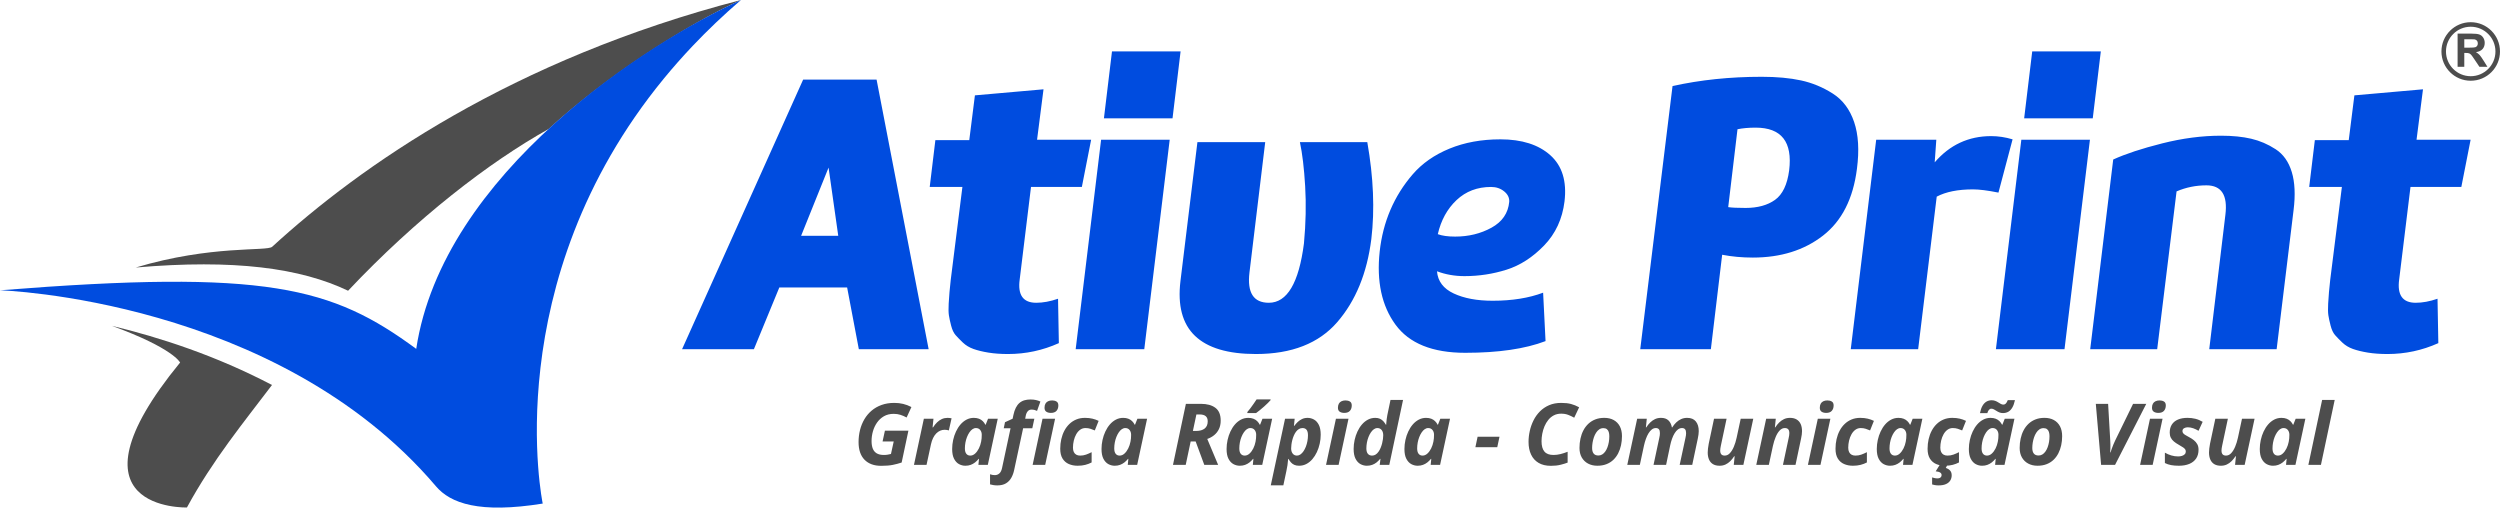 <?xml version="1.0" encoding="UTF-8"?>
<!DOCTYPE svg PUBLIC "-//W3C//DTD SVG 1.1//EN" "http://www.w3.org/Graphics/SVG/1.1/DTD/svg11.dtd">
<!-- Creator: CorelDRAW 2020 (64-Bit) -->
<svg xmlns="http://www.w3.org/2000/svg" xml:space="preserve" width="251.409mm" height="51.046mm" version="1.1" style="shape-rendering:geometricPrecision; text-rendering:geometricPrecision; image-rendering:optimizeQuality; fill-rule:evenodd; clip-rule:evenodd"
viewBox="0 0 25126.61 5101.75"
 xmlns:xlink="http://www.w3.org/1999/xlink"
 xmlns:xodm="http://www.corel.com/coreldraw/odm/2003">
 <defs>
  <style type="text/css">
   <![CDATA[
    .fil4 {fill:#004CDF}
    .fil3 {fill:#4D4D4D}
    .fil1 {fill:#004CDF;fill-rule:nonzero}
    .fil0 {fill:#4D4D4D;fill-rule:nonzero}
    .fil2 {fill:#4D4D4D;fill-rule:nonzero}
   ]]>
  </style>
 </defs>
 <g id="Layer_x0020_1">
  <g id="_2355603716560">
   <g>
    <g>
     <path class="fil0" d="M8856.02 4681.89c-71.32,0 -126.89,-20.34 -166.99,-61.16 -39.96,-40.82 -60.01,-100.1 -60.01,-178.01 0,-41.68 5.01,-82.06 14.74,-121.02 9.74,-38.95 24.35,-74.75 43.69,-107.69 19.19,-32.94 43.4,-61.72 72.32,-86.36 28.93,-24.63 62.44,-43.83 100.53,-57.57 37.96,-13.75 80.63,-20.63 127.9,-20.63 31.64,0 61.29,3.3 88.93,10.02 27.78,6.74 55.42,17.19 83.06,31.51l-48.26 105.26c-20.34,-11.17 -40.96,-20.05 -61.86,-26.78 -20.77,-6.73 -43.4,-10.02 -67.74,-10.02 -37.67,0 -70.46,8.03 -98.38,24.07 -27.78,16.18 -50.98,37.52 -69.46,64.01 -18.47,26.49 -32.22,55.85 -41.25,88.07 -9.16,32.23 -13.6,64.59 -13.6,97.1 0,30.36 4.15,55.85 12.46,76.76 8.45,20.91 21.77,36.67 40.1,47.4 18.33,10.6 42.11,15.9 71.17,15.9 14.18,0 26.64,-1.01 37.24,-2.87 10.74,-2 22.06,-4.44 34.08,-7.16l27.64 -125.74 -112 0 23.49 -108.27 236.17 0 -67.89 320.08c-27.92,9.44 -57.71,17.33 -88.93,23.63 -31.36,6.3 -70.32,9.45 -117.14,9.45zm329.81 -9.45l99.52 -464.01 96.53 0 -8.87 87.07 4.59 0c12.6,-19.91 26.35,-36.95 41.1,-51.12 14.89,-14.32 30.93,-25.36 48.26,-32.94 17.33,-7.74 36.23,-11.6 56.71,-11.6 6.74,0 13.89,0.43 21.63,1.29 7.6,0.86 13.89,1.86 18.62,3.3l-27.64 121.73c-4.58,-1.72 -10.45,-3.3 -17.9,-4.59 -7.45,-1.43 -15.46,-2.15 -24.06,-2.15 -15.75,0 -30.65,3.15 -44.96,9.31 -14.18,6.16 -27.35,15.32 -39.39,27.49 -12.03,12.17 -22.63,27.35 -31.65,45.68 -9.16,18.33 -16.32,39.53 -21.63,63.87l-44.53 206.65 -126.31 0zm516.57 8.6c-22.77,0 -44.11,-5.59 -64.3,-16.61 -20.05,-11.03 -36.52,-28.93 -49.26,-53.57 -12.75,-24.63 -19.05,-57.28 -19.05,-97.95 0,-30.5 3.3,-60.58 9.88,-90.51 6.44,-29.93 16.04,-58.15 28.49,-84.92 12.46,-26.64 27.49,-50.41 45.25,-71.04 17.76,-20.62 37.96,-36.8 60.44,-48.69 22.49,-11.88 46.97,-17.9 73.19,-17.9 19.9,0 37.23,2.87 52.12,8.6 14.75,5.73 27.5,13.75 38.1,24.21 10.59,10.3 19.33,22.34 26.07,35.94l3.3 0 23.92 -60.15 97.37 0 -99.81 464.01 -94.52 0 5.87 -60.58 -3.29 0c-11.17,13.6 -23.35,25.64 -36.52,36.09 -13.18,10.3 -27.64,18.33 -43.69,24.2 -15.89,5.88 -33.8,8.88 -53.56,8.88zm49.41 -101.97c17.32,0 33.51,-6.59 48.26,-19.91 14.89,-13.45 27.49,-30.78 38.23,-52.12 10.6,-21.49 18.19,-44.11 22.63,-68.03 2.3,-11.02 3.87,-22.06 4.88,-33.22 0.86,-11.03 1.43,-23.06 1.43,-35.95 0,-19.62 -5.3,-35.66 -15.75,-48.4 -10.45,-12.89 -24.78,-19.19 -42.97,-19.19 -12.31,0 -24.06,3.87 -35.09,11.74 -11.02,7.73 -21.19,18.47 -30.36,32.07 -9.3,13.61 -17.32,29.22 -24.2,46.54 -6.88,17.48 -12.03,35.95 -15.75,55.43 -3.59,19.48 -5.45,39.1 -5.45,58.58 0,23.92 4.73,41.96 14.32,54.13 9.45,12.17 22.77,18.33 39.82,18.33zm271.82 299.6c-13.46,0 -26.78,-1 -40.11,-3.15 -13.17,-2.15 -24.2,-4.59 -32.93,-7.31l0 -101.53c9.01,3.01 17.32,5.3 24.78,6.73 7.59,1.29 15.46,2.01 23.49,2.01 17.04,0 32.07,-5.59 44.96,-16.76 12.89,-11.16 21.91,-29.07 27.21,-53.7l85.63 -400.42 -68.45 0 12.6 -60.87 76.77 -35.23 7.59 -36.23c6.16,-29.22 14.32,-53.85 24.64,-74.05 10.16,-20.05 22.34,-36.23 36.66,-48.4 14.18,-12.17 30.64,-21.05 49.26,-26.49 18.62,-5.44 39.39,-8.17 62.3,-8.17 19.33,0 37.09,1.87 53.56,5.45 16.32,3.72 31.36,8.74 45.1,15.18l-33.65 93.95c-8.02,-3.73 -16.61,-6.74 -25.5,-9.31 -9.01,-2.43 -19.04,-3.72 -30.21,-3.72 -16.04,0 -28.93,5.87 -38.67,17.76 -9.73,11.74 -16.33,27.35 -19.76,46.54l-5.02 27.49 91.94 0 -20.62 96.1 -92.23 0 -90.23 419.9c-5.87,28.2 -15.32,54.13 -28.35,77.48 -13.03,23.49 -30.93,42.11 -53.7,55.99 -22.78,13.89 -51.84,20.77 -87.07,20.77zm354.88 -206.22l99.53 -464.01 126.31 0 -99.53 464.01 -126.31 0zm183.03 -522.43c-17.91,0 -32.94,-3.87 -45.11,-11.74 -12.17,-7.89 -18.33,-21.2 -18.33,-39.82 0,-16.33 3.01,-29.78 9.01,-40.82 6.02,-10.88 14.75,-19.05 26.22,-24.63 11.59,-5.59 25.21,-8.46 41.24,-8.46 16.76,0 31.37,3.58 43.83,10.88 12.46,7.31 18.62,20.48 18.62,39.53 0,22.34 -6.16,40.39 -18.47,54.28 -12.32,13.89 -31.37,20.77 -57,20.77zm268.95 531.03c-32.36,0 -61.86,-5.73 -88.22,-17.19 -26.49,-11.59 -47.4,-29.78 -63.01,-54.85 -15.46,-25.07 -23.2,-57.86 -23.2,-98.52 0,-33.52 3.44,-65.74 10.45,-96.39 7.02,-30.79 17.33,-59.15 31.07,-85.07 13.61,-26.07 30.65,-48.69 50.7,-67.88 20.19,-19.33 43.25,-34.37 69.31,-45.11 25.93,-10.73 54.86,-16.18 86.79,-16.18 27.92,0 53.13,2.72 75.33,8.03 22.2,5.3 42.97,12.6 62.29,22.2l-38.52 96.1c-15.18,-6.45 -30.07,-12.03 -44.54,-16.76 -14.6,-4.87 -31.07,-7.16 -49.54,-7.16 -19.77,0 -37.53,5.59 -52.99,16.9 -15.61,11.16 -28.79,26.35 -39.53,45.25 -10.74,19.04 -18.91,40.24 -24.5,63.72 -5.58,23.49 -8.45,47.26 -8.45,71.46 0,17.33 2.87,31.8 8.6,43.69 5.73,11.74 14.03,20.77 24.78,26.78 10.73,6.01 23.77,9.01 38.81,9.01 21.34,0 40.96,-3.29 59.15,-9.87 18.19,-6.6 36.95,-14.75 56.28,-24.5l0 103.26c-19.62,10.3 -40.67,18.33 -63.43,24.2 -22.63,5.88 -48.41,8.88 -77.63,8.88zm373.07 0c-22.77,0 -44.11,-5.59 -64.3,-16.61 -20.05,-11.03 -36.52,-28.93 -49.26,-53.57 -12.75,-24.63 -19.05,-57.28 -19.05,-97.95 0,-30.5 3.3,-60.58 9.88,-90.51 6.44,-29.93 16.04,-58.15 28.49,-84.92 12.46,-26.64 27.49,-50.41 45.25,-71.04 17.76,-20.62 37.96,-36.8 60.44,-48.69 22.49,-11.88 46.97,-17.9 73.19,-17.9 19.9,0 37.23,2.87 52.12,8.6 14.75,5.73 27.5,13.75 38.1,24.21 10.59,10.3 19.33,22.34 26.07,35.94l3.3 0 23.92 -60.15 97.37 0 -99.81 464.01 -94.52 0 5.87 -60.58 -3.29 0c-11.17,13.6 -23.35,25.64 -36.52,36.09 -13.18,10.3 -27.64,18.33 -43.69,24.2 -15.89,5.88 -33.8,8.88 -53.56,8.88zm49.41 -101.97c17.32,0 33.51,-6.59 48.26,-19.91 14.89,-13.45 27.49,-30.78 38.23,-52.12 10.6,-21.49 18.19,-44.11 22.63,-68.03 2.3,-11.02 3.87,-22.06 4.88,-33.22 0.86,-11.03 1.43,-23.06 1.43,-35.95 0,-19.62 -5.3,-35.66 -15.75,-48.4 -10.45,-12.89 -24.78,-19.19 -42.97,-19.19 -12.31,0 -24.06,3.87 -35.09,11.74 -11.02,7.73 -21.19,18.47 -30.36,32.07 -9.3,13.61 -17.32,29.22 -24.2,46.54 -6.88,17.48 -12.03,35.95 -15.75,55.43 -3.59,19.48 -5.45,39.1 -5.45,58.58 0,23.92 4.73,41.96 14.32,54.13 9.45,12.17 22.77,18.33 39.82,18.33zm536.18 93.38l129.75 -613.52 150.52 0c61.58,0 110.13,13.17 145.79,39.67 35.66,26.36 53.56,69.32 53.56,128.61 0,32.51 -5.88,60.87 -17.62,85.21 -11.74,24.35 -27.77,44.68 -48.11,61.3 -20.2,16.47 -43.4,29.21 -69.32,38.1l109.42 260.64 -139.2 0 -86.93 -235.44 -49.98 0 -49.84 235.44 -128.03 0zm200.21 -341.13l32.66 0c18.18,0 34.51,-2.01 48.97,-6.17 14.32,-4.01 26.63,-10.02 36.66,-18.04 10.03,-7.88 17.62,-18.05 22.92,-30.22 5.16,-12.17 7.74,-26.35 7.74,-42.53 0,-22.92 -6.74,-40.25 -20.19,-51.7 -13.46,-11.46 -34.23,-17.19 -62.44,-17.19l-31.08 0 -35.23 165.85zm471.17 349.72c-22.77,0 -44.11,-5.59 -64.3,-16.61 -20.05,-11.03 -36.52,-28.93 -49.26,-53.57 -12.75,-24.63 -19.05,-57.28 -19.05,-97.95 0,-30.5 3.3,-60.58 9.88,-90.51 6.44,-29.93 16.04,-58.15 28.49,-84.92 12.46,-26.64 27.49,-50.41 45.25,-71.04 17.76,-20.62 37.96,-36.8 60.44,-48.69 22.49,-11.88 46.97,-17.9 73.19,-17.9 19.9,0 37.23,2.87 52.12,8.6 14.75,5.73 27.5,13.75 38.1,24.21 10.59,10.3 19.33,22.34 26.07,35.94l3.3 0 23.92 -60.15 97.37 0 -99.81 464.01 -94.52 0 5.87 -60.58 -3.29 0c-11.17,13.6 -23.35,25.64 -36.52,36.09 -13.18,10.3 -27.64,18.33 -43.69,24.2 -15.89,5.88 -33.8,8.88 -53.56,8.88zm49.41 -101.97c17.32,0 33.51,-6.59 48.26,-19.91 14.89,-13.45 27.49,-30.78 38.23,-52.12 10.6,-21.49 18.19,-44.11 22.63,-68.03 2.3,-11.02 3.87,-22.06 4.88,-33.22 0.86,-11.03 1.43,-23.06 1.43,-35.95 0,-19.62 -5.3,-35.66 -15.75,-48.4 -10.45,-12.89 -24.78,-19.19 -42.97,-19.19 -12.31,0 -24.06,3.87 -35.09,11.74 -11.02,7.73 -21.19,18.47 -30.36,32.07 -9.3,13.61 -17.32,29.22 -24.2,46.54 -6.88,17.48 -12.03,35.95 -15.75,55.43 -3.59,19.48 -5.45,39.1 -5.45,58.58 0,23.92 4.73,41.96 14.32,54.13 9.45,12.17 22.77,18.33 39.82,18.33zm26.63 -427.34l0 -10.46c9.45,-10.59 19.76,-23.34 30.79,-37.95 11.02,-14.75 21.91,-29.78 32.79,-45.54 10.74,-15.6 20.62,-30.07 29.5,-43.54l140.63 0 0 7.17c-6.16,7.45 -15.18,17.04 -26.92,28.64 -11.74,11.59 -24.78,23.77 -38.95,36.52 -14.32,12.74 -28.5,24.78 -42.68,36.23 -14.04,11.45 -26.64,21.05 -37.53,28.93l-87.64 0zm235.58 726.08l143.5 -669.37 96.53 0 -7.16 71.61 3.73 0c9.87,-13.46 21.19,-26.36 33.94,-38.67 12.88,-12.32 27.63,-22.35 44.1,-29.93 16.47,-7.74 34.8,-11.6 54.99,-11.6 22.64,0 44.11,5.59 64.16,16.61 20.19,11.03 36.52,28.93 49.12,53.71 12.6,24.78 18.9,57.86 18.9,99.1 0,30.07 -3.29,60.15 -9.87,89.79 -6.59,29.79 -16.04,58.01 -28.5,84.78 -12.45,26.64 -27.63,50.41 -45.39,71.04 -17.76,20.62 -37.81,36.8 -60.16,48.54 -22.34,11.74 -46.82,17.62 -73.46,17.62 -19.05,0 -35.09,-3.01 -48.26,-9.02 -13.18,-6.02 -24.21,-14.18 -33.37,-24.49 -9.02,-10.45 -17.33,-22.06 -24.93,-34.95l-3.29 0c-1.72,22.63 -4.01,43.4 -6.74,62.44 -2.86,19.05 -6.59,39.38 -11.31,60.87l-30.21 141.92 -126.32 0zm263.08 -298.74c12.32,0 24.07,-3.87 35.23,-11.74 11.17,-7.88 21.35,-18.47 30.65,-32.08 9.16,-13.6 17.18,-29.21 23.92,-46.54 6.73,-17.47 11.88,-35.94 15.47,-55.42 3.58,-19.62 5.44,-39.1 5.44,-58.58 0,-24.2 -4.59,-42.25 -13.6,-54.42 -9.16,-12.02 -22.92,-18.04 -41.39,-18.04 -13.32,0 -25.64,3.44 -36.67,10.3 -11.02,6.88 -20.77,16.04 -29.21,27.5 -8.31,11.59 -15.61,24.63 -21.77,38.95 -6.16,14.46 -11.17,29.36 -15.04,44.82 -4.01,15.33 -6.87,30.07 -8.59,44.39 -1.87,14.32 -2.87,27.07 -2.87,38.39 0,21.62 5.3,39.1 15.75,52.55 10.6,13.32 24.78,19.91 42.68,19.91zm292.3 93.38l99.52 -464.01 126.32 0 -99.53 464.01 -126.31 0zm183.02 -522.43c-17.9,0 -32.93,-3.87 -45.1,-11.74 -12.17,-7.89 -18.33,-21.2 -18.33,-39.82 0,-16.33 3,-29.78 9.01,-40.82 6.02,-10.88 14.75,-19.05 26.22,-24.63 11.59,-5.59 25.21,-8.46 41.24,-8.46 16.76,0 31.37,3.58 43.83,10.88 12.46,7.31 18.62,20.48 18.62,39.53 0,22.34 -6.16,40.39 -18.47,54.28 -12.32,13.89 -31.37,20.77 -57.01,20.77zm227 531.03c-22.77,0 -44.11,-5.59 -64.3,-16.61 -20.05,-11.03 -36.52,-28.93 -49.26,-53.71 -12.75,-24.78 -19.05,-57.72 -19.05,-98.67 0,-30.21 3.3,-60.15 9.88,-90.08 6.44,-29.93 16.04,-58.15 28.49,-84.92 12.46,-26.64 27.49,-50.41 45.25,-71.04 17.76,-20.62 37.96,-36.8 60.44,-48.54 22.49,-11.74 46.97,-17.62 73.19,-17.62 18.76,0 34.65,3.01 47.68,9.16 13.03,6.16 24.21,14.47 33.8,24.78 9.45,10.45 17.9,22.06 25.07,34.8l3.43 0c0,-1.72 0.43,-7.88 1.29,-18.76 0.72,-10.88 2.01,-23.49 3.73,-37.52 1.72,-14.18 3.73,-27.35 6.3,-39.39l31.94 -153.52 126.17 0 -138.34 653.05 -96.1 0 7.45 -60.58 -3.29 0c-11.17,13.6 -23.35,25.64 -36.24,36.09 -13.03,10.3 -27.49,18.33 -43.54,24.2 -15.89,5.88 -33.94,8.88 -53.99,8.88zm52.84 -101.97c13.03,0 25.07,-3.44 35.81,-10.45 10.73,-7.02 20.34,-16.32 28.49,-28.06 8.31,-11.6 15.47,-24.78 21.49,-39.39 6.02,-14.46 10.88,-29.35 14.89,-44.68 3.87,-15.18 6.73,-29.92 8.6,-44.24 1.86,-14.32 2.72,-26.78 2.72,-37.53 0,-21.91 -5.3,-39.53 -15.75,-52.7 -10.45,-13.17 -24.78,-19.76 -42.97,-19.76 -12.31,0 -24.06,3.87 -35.09,11.74 -11.02,7.73 -21.19,18.47 -30.36,32.07 -9.3,13.61 -17.32,29.22 -24.2,46.54 -6.88,17.48 -12.03,35.95 -15.75,55.43 -3.59,19.48 -5.45,39.1 -5.45,58.58 0,23.92 5.02,41.96 14.89,54.13 10.02,12.17 24.21,18.33 42.68,18.33zm457.71 101.97c-22.77,0 -44.11,-5.59 -64.3,-16.61 -20.05,-11.03 -36.52,-28.93 -49.26,-53.57 -12.75,-24.63 -19.05,-57.28 -19.05,-97.95 0,-30.5 3.3,-60.58 9.88,-90.51 6.44,-29.93 16.04,-58.15 28.49,-84.92 12.46,-26.64 27.49,-50.41 45.25,-71.04 17.76,-20.62 37.96,-36.8 60.44,-48.69 22.49,-11.88 46.97,-17.9 73.19,-17.9 19.9,0 37.23,2.87 52.12,8.6 14.75,5.73 27.5,13.75 38.1,24.21 10.59,10.3 19.33,22.34 26.07,35.94l3.3 0 23.92 -60.15 97.37 0 -99.81 464.01 -94.52 0 5.87 -60.58 -3.29 0c-11.17,13.6 -23.35,25.64 -36.52,36.09 -13.18,10.3 -27.64,18.33 -43.69,24.2 -15.89,5.88 -33.8,8.88 -53.56,8.88zm49.41 -101.97c17.32,0 33.51,-6.59 48.26,-19.91 14.89,-13.45 27.49,-30.78 38.23,-52.12 10.6,-21.49 18.19,-44.11 22.63,-68.03 2.3,-11.02 3.87,-22.06 4.88,-33.22 0.86,-11.03 1.43,-23.06 1.43,-35.95 0,-19.62 -5.3,-35.66 -15.75,-48.4 -10.45,-12.89 -24.78,-19.19 -42.97,-19.19 -12.31,0 -24.06,3.87 -35.09,11.74 -11.02,7.73 -21.19,18.47 -30.36,32.07 -9.3,13.61 -17.32,29.22 -24.2,46.54 -6.88,17.48 -12.03,35.95 -15.75,55.43 -3.59,19.48 -5.45,39.1 -5.45,58.58 0,23.92 4.73,41.96 14.32,54.13 9.45,12.17 22.77,18.33 39.82,18.33zm531.17 -84.49l22.2 -104.83 219.97 0 -22.34 104.83 -219.83 0zm759.16 187.32c-49.55,0 -90.94,-9.88 -124.17,-29.64 -33.36,-19.77 -58.43,-47.55 -75.33,-83.64 -17.04,-35.94 -25.49,-78.48 -25.49,-127.46 0,-36.23 4.15,-72.75 12.45,-109.7 8.17,-36.95 20.77,-72.32 37.52,-106.12 16.76,-33.8 38.24,-63.87 64.16,-90.08 26.07,-26.36 56.86,-47.26 92.37,-62.73 35.52,-15.32 76.05,-23.06 121.59,-23.06 38.96,0 71.89,3.59 99.1,10.88 27.06,7.31 54.28,18.34 81.34,33.23l-49.55 104.83c-19.76,-11.45 -40.1,-21.06 -61.01,-28.93 -20.77,-7.88 -44.11,-11.74 -69.89,-11.74 -27.63,0 -52.27,5.59 -73.76,16.76 -21.62,11.31 -40.1,26.49 -55.56,45.68 -15.61,19.19 -28.36,40.82 -38.53,64.73 -10.02,24.06 -17.47,48.83 -22.34,74.61 -4.87,25.79 -7.31,50.84 -7.31,74.91 0,46.54 9.59,81.19 28.92,104.11 19.2,22.77 49.7,34.23 91.38,34.23 23.2,0 46.68,-3.01 70.6,-9.02 23.78,-6.02 47.54,-13.75 71.32,-23.2l0 108.98c-17.19,6.74 -39.96,13.89 -68.6,21.2 -28.78,7.45 -61.86,11.17 -99.24,11.17zm466.59 -0.86c-35.23,0 -66.45,-7.17 -93.38,-21.63 -27.06,-14.32 -48.11,-34.94 -63.44,-61.59 -15.18,-26.77 -22.77,-58.57 -22.77,-95.38 0,-32.94 3.3,-64.3 9.88,-94.38 6.44,-30.07 16.47,-57.72 29.78,-83.06 13.17,-25.35 29.93,-47.26 49.84,-66.02 20.05,-18.62 43.25,-33.22 69.88,-43.54 26.49,-10.45 56.43,-15.61 89.8,-15.61 36.38,0 67.88,7.31 94.38,21.77 26.63,14.61 47.11,35.52 61.72,62.87 14.46,27.49 21.77,60.58 21.77,99.24 0,31.65 -3.15,62.01 -9.45,91.23 -6.3,29.21 -15.89,56.28 -28.64,81.34 -12.88,25.07 -29.21,46.83 -48.69,65.59 -19.62,18.62 -42.82,33.22 -69.45,43.54 -26.78,10.45 -57.15,15.61 -91.23,15.61zm10.45 -102.83c13.89,0 26.63,-3.44 38.1,-10.45 11.59,-7.02 21.77,-16.75 30.64,-29.21 9.02,-12.6 16.47,-26.92 22.49,-43.25 6.02,-16.33 10.59,-34.09 13.89,-52.99 3.15,-18.91 4.73,-38.39 4.73,-58.15 0,-15.61 -1.87,-29.5 -5.59,-41.82 -3.73,-12.17 -10.02,-21.77 -18.91,-28.78 -8.74,-7.02 -20.62,-10.45 -35.37,-10.45 -15.47,0 -29.21,4.15 -41.39,12.45 -12.17,8.46 -22.78,19.62 -31.65,33.66 -9.02,14.03 -16.47,29.64 -22.34,46.97 -5.88,17.33 -10.17,35.08 -13.18,53.27 -2.86,18.33 -4.44,35.81 -4.44,52.56 0,25.07 5.16,43.97 15.61,56.86 10.31,12.88 26.07,19.33 47.4,19.33zm290.3 94.24l99.52 -464.01 96.53 0 -8.87 87.07 3.73 0c12.02,-18.76 25.35,-35.23 39.95,-49.55 14.47,-14.17 30.65,-25.49 48.41,-33.79 17.76,-8.17 37.52,-12.32 59.43,-12.32 32.08,0 57.15,8.46 74.91,25.35 17.76,16.9 29.35,40.39 34.94,70.32l3.44 0c11.74,-18.76 24.92,-35.23 39.82,-49.55 14.89,-14.17 31.36,-25.49 49.69,-33.79 18.33,-8.17 38.24,-12.32 59.86,-12.32 39.1,0 68.46,12.03 87.79,36.09 19.48,24.07 29.22,56.57 29.22,97.52 0,10.17 -0.86,21.78 -2.58,34.38 -1.58,12.74 -4.02,26.21 -7.03,40.24l-55.85 264.37 -126.31 0 58 -270.1c2.15,-9.45 3.87,-18.19 5.01,-26.49 1.01,-8.31 1.58,-15.9 1.58,-22.77 0,-17.33 -3.44,-30.22 -10.16,-38.39 -6.88,-8.31 -17.19,-12.45 -30.93,-12.45 -14.47,0 -27.93,4.58 -40.25,13.6 -12.31,9.16 -23.49,21.77 -33.51,38.1 -10.16,16.18 -19.05,35.08 -26.63,56.71 -7.74,21.48 -14.18,44.68 -19.19,69.46l-40.25 192.33 -126.31 0 57.57 -270.1c2.15,-9.45 3.87,-18.19 5.01,-26.49 1.15,-8.31 1.58,-15.9 1.58,-22.77 0,-17.33 -3.3,-30.22 -10.16,-38.39 -6.88,-8.31 -17.19,-12.45 -30.93,-12.45 -14.18,0 -27.5,4.73 -39.82,14.03 -12.31,9.45 -23.49,22.34 -33.51,38.67 -10.16,16.47 -19.05,35.37 -26.63,56.86 -7.74,21.48 -14.32,44.53 -19.62,69.17l-41.11 191.47 -126.31 0zm927.72 8.6c-26.78,0 -49.12,-5.45 -66.73,-16.18 -17.62,-10.88 -30.65,-26.22 -39.39,-46.26 -8.74,-20.19 -13.03,-43.68 -13.03,-70.89 0,-10.16 0.86,-23.35 2.58,-39.38 1.72,-16.04 4.16,-32.51 7.59,-48.98l53.28 -250.91 126.17 0 -57.43 270.39c-2.01,9.44 -3.58,18.19 -4.87,26.49 -1.15,8.31 -1.86,15.89 -1.86,22.77 0,17.47 3.86,30.22 11.31,38.53 7.59,8.31 18.9,12.45 34.08,12.45 19.19,0 36.52,-8.02 51.7,-24.2 15.32,-16.19 28.64,-37.81 40.1,-65.02 11.45,-27.2 20.77,-57.14 27.78,-89.65l41.1 -191.76 126.32 0 -99.53 464.01 -96.53 0 8.87 -86.64 -4.58 0c-12.03,18.47 -25.35,34.94 -39.67,49.26 -14.47,14.46 -30.5,25.64 -48.12,33.8 -17.61,8.17 -37.24,12.17 -59.15,12.17zm368.78 -8.6l99.52 -464.01 96.53 0 -8.87 87.07 3.73 0c12.02,-18.76 25.35,-35.23 39.95,-49.55 14.47,-14.17 30.65,-25.49 48.41,-33.79 17.76,-8.17 37.52,-12.32 59.43,-12.32 26.78,0 49.27,5.45 67.31,16.33 18.05,11.02 31.51,26.35 40.53,46.25 8.88,20.05 13.32,43.69 13.32,71.03 0,10.17 -0.86,21.78 -2.44,34.38 -1.71,12.74 -4.15,26.21 -7.16,40.24l-55.85 264.37 -126.32 0 57.57 -270.1c2.15,-9.45 3.87,-18.19 5.02,-26.49 1.15,-8.31 1.72,-15.9 1.72,-22.77 0,-17.33 -3.87,-30.22 -11.31,-38.39 -7.6,-8.31 -18.91,-12.45 -34.08,-12.45 -19.05,0 -36.24,8.02 -51.56,24.2 -15.32,16.04 -28.78,37.67 -40.1,64.73 -11.31,27.06 -20.63,57 -27.92,89.8l-41.11 191.47 -126.31 0zm519.01 0l99.52 -464.01 126.32 0 -99.53 464.01 -126.31 0zm183.02 -522.43c-17.9,0 -32.93,-3.87 -45.1,-11.74 -12.17,-7.89 -18.33,-21.2 -18.33,-39.82 0,-16.33 3,-29.78 9.01,-40.82 6.02,-10.88 14.75,-19.05 26.22,-24.63 11.59,-5.59 25.21,-8.46 41.24,-8.46 16.76,0 31.37,3.58 43.83,10.88 12.46,7.31 18.62,20.48 18.62,39.53 0,22.34 -6.16,40.39 -18.47,54.28 -12.32,13.89 -31.37,20.77 -57.01,20.77zm268.82 531.03c-32.36,0 -61.86,-5.73 -88.22,-17.19 -26.49,-11.59 -47.4,-29.78 -63.01,-54.85 -15.46,-25.07 -23.2,-57.86 -23.2,-98.52 0,-33.52 3.44,-65.74 10.45,-96.39 7.02,-30.79 17.33,-59.15 31.07,-85.07 13.61,-26.07 30.65,-48.69 50.7,-67.88 20.19,-19.33 43.25,-34.37 69.31,-45.11 25.93,-10.73 54.86,-16.18 86.79,-16.18 27.92,0 53.13,2.72 75.33,8.03 22.2,5.3 42.97,12.6 62.29,22.2l-38.52 96.1c-15.18,-6.45 -30.07,-12.03 -44.54,-16.76 -14.6,-4.87 -31.07,-7.16 -49.54,-7.16 -19.77,0 -37.53,5.59 -52.99,16.9 -15.61,11.16 -28.79,26.35 -39.53,45.25 -10.74,19.04 -18.91,40.24 -24.5,63.72 -5.58,23.49 -8.45,47.26 -8.45,71.46 0,17.33 2.87,31.8 8.6,43.69 5.73,11.74 14.03,20.77 24.78,26.78 10.73,6.01 23.77,9.01 38.81,9.01 21.34,0 40.96,-3.29 59.15,-9.87 18.19,-6.6 36.95,-14.75 56.28,-24.5l0 103.26c-19.62,10.3 -40.67,18.33 -63.43,24.2 -22.63,5.88 -48.41,8.88 -77.63,8.88zm373.07 0c-22.77,0 -44.11,-5.59 -64.3,-16.61 -20.05,-11.03 -36.52,-28.93 -49.26,-53.57 -12.75,-24.63 -19.05,-57.28 -19.05,-97.95 0,-30.5 3.3,-60.58 9.88,-90.51 6.44,-29.93 16.04,-58.15 28.49,-84.92 12.46,-26.64 27.49,-50.41 45.25,-71.04 17.76,-20.62 37.96,-36.8 60.44,-48.69 22.49,-11.88 46.97,-17.9 73.19,-17.9 19.9,0 37.23,2.87 52.12,8.6 14.75,5.73 27.5,13.75 38.1,24.21 10.59,10.3 19.33,22.34 26.07,35.94l3.3 0 23.92 -60.15 97.37 0 -99.81 464.01 -94.52 0 5.87 -60.58 -3.29 0c-11.17,13.6 -23.35,25.64 -36.52,36.09 -13.18,10.3 -27.64,18.33 -43.69,24.2 -15.89,5.88 -33.8,8.88 -53.56,8.88zm49.41 -101.97c17.32,0 33.51,-6.59 48.26,-19.91 14.89,-13.45 27.49,-30.78 38.23,-52.12 10.6,-21.49 18.19,-44.11 22.63,-68.03 2.3,-11.02 3.87,-22.06 4.88,-33.22 0.86,-11.03 1.43,-23.06 1.43,-35.95 0,-19.62 -5.3,-35.66 -15.75,-48.4 -10.45,-12.89 -24.78,-19.19 -42.97,-19.19 -12.31,0 -24.06,3.87 -35.09,11.74 -11.02,7.73 -21.19,18.47 -30.36,32.07 -9.3,13.61 -17.32,29.22 -24.2,46.54 -6.88,17.48 -12.03,35.95 -15.75,55.43 -3.59,19.48 -5.45,39.1 -5.45,58.58 0,23.92 4.73,41.96 14.32,54.13 9.45,12.17 22.77,18.33 39.82,18.33zm502.95 101.97c-32.36,0 -61.86,-5.73 -88.22,-17.19 -26.49,-11.59 -47.4,-29.78 -63.01,-54.85 -15.46,-25.07 -23.2,-57.86 -23.2,-98.52 0,-33.52 3.44,-65.74 10.45,-96.39 7.02,-30.79 17.33,-59.15 31.07,-85.07 13.61,-26.07 30.65,-48.69 50.7,-67.88 20.19,-19.33 43.25,-34.37 69.31,-45.11 25.93,-10.73 54.86,-16.18 86.79,-16.18 27.92,0 53.13,2.72 75.33,8.03 22.2,5.3 42.97,12.6 62.29,22.2l-38.52 96.1c-15.18,-6.45 -30.07,-12.03 -44.54,-16.76 -14.6,-4.87 -31.07,-7.16 -49.54,-7.16 -19.77,0 -37.53,5.59 -52.99,16.9 -15.61,11.16 -28.79,26.35 -39.53,45.25 -10.74,19.04 -18.91,40.24 -24.5,63.72 -5.58,23.49 -8.45,47.26 -8.45,71.46 0,17.33 2.87,31.8 8.6,43.69 5.73,11.74 14.03,20.77 24.78,26.78 10.73,6.01 23.77,9.01 38.81,9.01 21.34,0 40.96,-3.29 59.15,-9.87 18.19,-6.6 36.95,-14.75 56.28,-24.5l0 103.26c-19.62,10.3 -40.67,18.33 -63.43,24.2 -22.63,5.88 -48.41,8.88 -77.63,8.88zm-65.16 197.63c-13.46,0 -25.78,-1.14 -37.09,-3.29 -11.45,-2.3 -20.34,-4.45 -26.63,-6.31l0 -70.6c6.16,2 13.89,4.15 23.49,6.3 9.44,2.3 19.04,3.44 28.92,3.44 9.45,0 17.33,-1.29 23.64,-4.01 6.3,-2.72 11.02,-6.59 14.31,-11.74 3.16,-5.16 4.88,-11.31 4.88,-18.62 0,-9.45 -4.45,-17.33 -13.03,-23.63 -8.74,-6.31 -24.07,-10.74 -46.11,-13.17l40.24 -64.59 77.63 0 -16.47 30.21c16.61,5.31 30.5,13.75 41.96,25.5 11.6,11.74 17.33,28.07 17.33,49.12 0,18.91 -4.73,36.09 -13.89,51.56 -9.3,15.32 -23.63,27.49 -42.97,36.37 -19.47,9.02 -44.82,13.46 -76.19,13.46z"/>
     <path class="fil0" d="M19921.01 4681.03c-22.77,0 -44.11,-5.59 -64.3,-16.61 -20.05,-11.03 -36.52,-28.93 -49.26,-53.57 -12.75,-24.63 -19.05,-57.28 -19.05,-97.95 0,-30.5 3.3,-60.58 9.88,-90.51 6.44,-29.93 16.04,-58.15 28.49,-84.92 12.46,-26.64 27.49,-50.41 45.25,-71.04 17.76,-20.62 37.96,-36.8 60.44,-48.69 22.49,-11.88 46.97,-17.9 73.19,-17.9 19.9,0 37.23,2.87 52.12,8.6 14.75,5.73 27.5,13.75 38.1,24.21 10.59,10.3 19.33,22.34 26.07,35.94l3.3 0 23.92 -60.15 97.37 0 -99.81 464.01 -94.52 0 5.87 -60.58 -3.29 0c-11.17,13.6 -23.35,25.64 -36.52,36.09 -13.18,10.3 -27.64,18.33 -43.69,24.2 -15.89,5.88 -33.8,8.88 -53.56,8.88zm49.41 -101.97c17.32,0 33.51,-6.59 48.26,-19.91 14.89,-13.45 27.49,-30.78 38.23,-52.12 10.6,-21.49 18.19,-44.11 22.63,-68.03 2.3,-11.02 3.87,-22.06 4.88,-33.22 0.86,-11.03 1.43,-23.06 1.43,-35.95 0,-19.62 -5.3,-35.66 -15.75,-48.4 -10.45,-12.89 -24.78,-19.19 -42.97,-19.19 -12.31,0 -24.06,3.87 -35.09,11.74 -11.02,7.73 -21.19,18.47 -30.36,32.07 -9.3,13.61 -17.32,29.22 -24.2,46.54 -6.88,17.48 -12.03,35.95 -15.75,55.43 -3.59,19.48 -5.45,39.1 -5.45,58.58 0,23.92 4.73,41.96 14.32,54.13 9.45,12.17 22.77,18.33 39.82,18.33zm-70.47 -426.48c5.88,-30.22 14.32,-54.86 25.36,-73.9 11.02,-19.05 24.49,-33.08 40.1,-42.26 15.61,-9.01 33.22,-13.6 52.42,-13.6 13.74,0 26.06,2.15 36.95,6.59 10.88,4.3 20.91,9.45 29.78,15.33 9.02,5.87 17.62,10.88 25.78,15.32 8.31,4.3 16.61,6.45 25.07,6.45 9.73,0 18.04,-3.59 24.64,-10.74 6.73,-7.17 13.17,-18.33 19.33,-33.8l72.18 0c-6.45,30.5 -15.32,55.43 -26.63,74.47 -11.31,19.2 -24.78,33.23 -40.53,42.11 -15.61,8.74 -33.37,13.18 -53.28,13.18 -13.6,0 -25.78,-2.3 -36.52,-6.74 -10.59,-4.44 -20.34,-9.59 -29.07,-15.32 -8.87,-5.73 -17.33,-10.88 -25.64,-15.32 -8.17,-4.59 -17.04,-6.74 -26.21,-6.74 -8.74,0 -16.47,3.87 -23.49,11.74 -7.02,7.88 -12.46,18.91 -16.33,33.23l-73.9 0zm578.58 528.45c-35.23,0 -66.45,-7.17 -93.38,-21.63 -27.06,-14.32 -48.11,-34.94 -63.44,-61.59 -15.18,-26.77 -22.77,-58.57 -22.77,-95.38 0,-32.94 3.3,-64.3 9.88,-94.38 6.44,-30.07 16.47,-57.72 29.78,-83.06 13.17,-25.35 29.93,-47.26 49.84,-66.02 20.05,-18.62 43.25,-33.22 69.88,-43.54 26.49,-10.45 56.43,-15.61 89.8,-15.61 36.38,0 67.88,7.31 94.38,21.77 26.63,14.61 47.11,35.52 61.72,62.87 14.46,27.49 21.77,60.58 21.77,99.24 0,31.65 -3.15,62.01 -9.45,91.23 -6.3,29.21 -15.89,56.28 -28.64,81.34 -12.88,25.07 -29.21,46.83 -48.69,65.59 -19.62,18.62 -42.82,33.22 -69.45,43.54 -26.78,10.45 -57.15,15.61 -91.23,15.61zm10.45 -102.83c13.89,0 26.63,-3.44 38.1,-10.45 11.59,-7.02 21.77,-16.75 30.64,-29.21 9.02,-12.6 16.47,-26.92 22.49,-43.25 6.02,-16.33 10.59,-34.09 13.89,-52.99 3.15,-18.91 4.73,-38.39 4.73,-58.15 0,-15.61 -1.87,-29.5 -5.59,-41.82 -3.73,-12.17 -10.02,-21.77 -18.91,-28.78 -8.74,-7.02 -20.62,-10.45 -35.37,-10.45 -15.47,0 -29.21,4.15 -41.39,12.45 -12.17,8.46 -22.78,19.62 -31.65,33.66 -9.02,14.03 -16.47,29.64 -22.34,46.97 -5.88,17.33 -10.17,35.08 -13.18,53.27 -2.86,18.33 -4.44,35.81 -4.44,52.56 0,25.07 5.16,43.97 15.61,56.86 10.31,12.88 26.07,19.33 47.4,19.33zm628.55 94.24l-53.27 -613.52 123.73 0 21.48 369.34c0.86,11.74 1.29,24.64 1.44,38.96 0.14,14.32 0.14,28.35 -0.15,42.4 -0.28,14.03 -1,26.48 -2.15,37.38l3.73 0c4.01,-12.6 8.31,-25.5 13.03,-38.67 4.73,-13.18 9.88,-26.49 15.47,-40.11 5.73,-13.46 11.59,-26.92 17.75,-39.96l180.31 -369.34 132.61 0 -313.78 613.52 -140.2 0zm391.84 0l99.52 -464.01 126.32 0 -99.53 464.01 -126.31 0zm183.02 -522.43c-17.9,0 -32.93,-3.87 -45.1,-11.74 -12.17,-7.89 -18.33,-21.2 -18.33,-39.82 0,-16.33 3,-29.78 9.01,-40.82 6.02,-10.88 14.75,-19.05 26.22,-24.63 11.59,-5.59 25.21,-8.46 41.24,-8.46 16.76,0 31.37,3.58 43.83,10.88 12.46,7.31 18.62,20.48 18.62,39.53 0,22.34 -6.16,40.39 -18.47,54.28 -12.32,13.89 -31.37,20.77 -57.01,20.77zm206.8 531.03c-29.92,0 -55.99,-2.15 -78.34,-6.31 -22.2,-4.15 -42.96,-11.16 -62.29,-20.91l0 -104.11c21.05,12.02 42.68,21.34 64.87,27.92 22.2,6.59 45.25,9.88 69.03,9.88 13.17,0 25.5,-1.87 37.09,-5.3 11.6,-3.59 21.06,-9.02 28.35,-16.33 7.31,-7.31 10.89,-16.61 10.89,-27.64 0,-7.73 -1.87,-14.75 -5.45,-20.76 -3.58,-6.17 -10.59,-12.89 -20.77,-20.2 -10.16,-7.31 -24.92,-16.18 -44.25,-26.77 -19.33,-10.74 -35.8,-21.92 -49.26,-33.23 -13.6,-11.31 -23.92,-24.2 -31.07,-38.52 -7.17,-14.47 -10.74,-31.36 -10.74,-50.7 0,-32.08 7.17,-59.15 21.48,-81.2 14.18,-21.91 34.66,-38.67 61.45,-49.98 26.63,-11.31 58.72,-17.04 95.81,-17.04 27.21,0 53.28,3.01 78.49,9.16 25.2,6.16 49.83,16.47 73.89,30.65l-41.53 90.22c-16.47,-10.02 -34.08,-18.47 -52.7,-25.21 -18.62,-6.59 -37.1,-10.02 -55.57,-10.02 -13.75,0 -26.07,3.15 -36.95,9.31 -10.88,6.16 -16.33,15.75 -16.33,28.78 0,7.16 1.87,13.74 5.88,19.62 3.87,6.02 10.59,12.03 19.91,18.04 9.3,6.17 22.05,13.32 37.95,21.63 19.05,9.74 35.95,20.48 50.55,32.22 14.75,11.74 26.22,25.36 34.66,40.68 8.31,15.32 12.6,33.51 12.6,54.56 0,35.52 -8.17,65.16 -24.35,89.08 -16.33,23.92 -39.1,41.97 -68.6,54.14 -29.5,12.17 -64.44,18.33 -104.69,18.33zm422.05 0c-26.78,0 -49.12,-5.45 -66.73,-16.18 -17.62,-10.88 -30.65,-26.22 -39.39,-46.26 -8.74,-20.19 -13.03,-43.68 -13.03,-70.89 0,-10.16 0.86,-23.35 2.58,-39.38 1.72,-16.04 4.16,-32.51 7.59,-48.98l53.28 -250.91 126.17 0 -57.43 270.39c-2.01,9.44 -3.58,18.19 -4.87,26.49 -1.15,8.31 -1.86,15.89 -1.86,22.77 0,17.47 3.86,30.22 11.31,38.53 7.59,8.31 18.9,12.45 34.08,12.45 19.19,0 36.52,-8.02 51.7,-24.2 15.32,-16.19 28.64,-37.81 40.1,-65.02 11.45,-27.2 20.77,-57.14 27.78,-89.65l41.1 -191.76 126.32 0 -99.53 464.01 -96.53 0 8.87 -86.64 -4.58 0c-12.03,18.47 -25.35,34.94 -39.67,49.26 -14.47,14.46 -30.5,25.64 -48.12,33.8 -17.61,8.17 -37.24,12.17 -59.15,12.17zm523.73 0c-22.77,0 -44.11,-5.59 -64.3,-16.61 -20.05,-11.03 -36.52,-28.93 -49.26,-53.57 -12.75,-24.63 -19.05,-57.28 -19.05,-97.95 0,-30.5 3.3,-60.58 9.88,-90.51 6.44,-29.93 16.04,-58.15 28.49,-84.92 12.46,-26.64 27.49,-50.41 45.25,-71.04 17.76,-20.62 37.96,-36.8 60.44,-48.69 22.49,-11.88 46.97,-17.9 73.19,-17.9 19.9,0 37.23,2.87 52.12,8.6 14.75,5.73 27.5,13.75 38.1,24.21 10.59,10.3 19.33,22.34 26.07,35.94l3.3 0 23.92 -60.15 97.37 0 -99.81 464.01 -94.52 0 5.87 -60.58 -3.29 0c-11.17,13.6 -23.35,25.64 -36.52,36.09 -13.18,10.3 -27.64,18.33 -43.69,24.2 -15.89,5.88 -33.8,8.88 -53.56,8.88zm49.41 -101.97c17.32,0 33.51,-6.59 48.26,-19.91 14.89,-13.45 27.49,-30.78 38.23,-52.12 10.6,-21.49 18.19,-44.11 22.63,-68.03 2.3,-11.02 3.87,-22.06 4.88,-33.22 0.86,-11.03 1.43,-23.06 1.43,-35.95 0,-19.62 -5.3,-35.66 -15.75,-48.4 -10.45,-12.89 -24.78,-19.19 -42.97,-19.19 -12.31,0 -24.06,3.87 -35.09,11.74 -11.02,7.73 -21.19,18.47 -30.36,32.07 -9.3,13.61 -17.32,29.22 -24.2,46.54 -6.88,17.48 -12.03,35.95 -15.75,55.43 -3.59,19.48 -5.45,39.1 -5.45,58.58 0,23.92 4.73,41.96 14.32,54.13 9.45,12.17 22.77,18.33 39.82,18.33zm306.19 93.38l138.48 -653.05 126.32 0 -138.49 653.05 -126.31 0z"/>
    </g>
    <path class="fil1" d="M9333.36 3509.46l-523.2 -2709.28 -738.16 0 -1216.74 2709.28 721.94 0 255.52 -620.54 681.37 0 117.61 620.54 701.66 0zm-908.5 -1139.68l-373.14 0 275.8 -685.43 97.33 685.43zm1130.31 446.14c-5.41,54.08 -9.46,93.97 -12.17,119.65 -2.7,25.69 -5.41,64.21 -8.11,115.58 -2.71,51.38 -2.03,90.58 2.03,117.62 4.05,27.03 11.48,61.52 22.31,103.42 10.81,41.91 25.69,73.68 44.6,95.32 18.93,21.63 43.27,46.63 73.01,75.03 29.74,28.39 65.57,50.02 107.48,64.89 41.91,14.87 91.93,27.04 150.06,36.5 58.14,9.46 123.7,14.2 196.71,14.2 178.46,0 348.8,-36.51 511.03,-109.51l-8.12 -446.14c-78.41,27.03 -151.41,40.56 -219.01,40.56 -132.49,0 -187.92,-78.42 -166.3,-235.24l113.57 -928.78 511.03 0 93.29 -474.53 -543.48 0 64.89 -506.97 -689.49 60.84 -56.78 450.19 -340.69 0 -56.78 470.47 328.51 0 -117.61 936.89zm2201.03 -1411.42l-689.49 0 -255.52 2104.97 689.49 0 255.52 -2104.97zm-661.1 -214.96l689.49 0 81.11 -673.27 -689.49 0 -81.11 673.27zm1969.86 239.29c24.34,113.57 41.91,260.92 52.72,442.08 10.81,181.17 6.77,373.14 -12.16,575.93 -51.37,397.46 -168.99,596.2 -352.86,596.2 -154.12,0 -219.02,-101.4 -194.68,-304.19l158.18 -1310.03 -681.37 0 -170.34 1395.2c-29.74,246.05 18.92,429.92 146.01,551.59 127.08,121.68 331.22,182.52 612.42,182.52 359.62,0 632.03,-106.81 817.25,-320.41 185.21,-213.61 299.46,-492.11 342.72,-835.5 35.15,-294.72 21.64,-619.19 -40.56,-973.4l-677.32 0zm2014.47 -28.39c-189.27,0 -359.62,31.09 -511.03,93.29 -151.42,62.18 -274.44,148.04 -369.08,257.54 -94.64,109.51 -169.67,229.15 -225.1,358.94 -55.43,129.79 -91.25,269.04 -107.48,417.75 -32.44,300.13 20.28,544.83 158.18,734.1 137.9,189.26 371.78,283.9 701.65,283.9 332.58,0 601.62,-39.21 807.11,-117.61l-24.34 -486.7c-143.31,54.08 -312.3,81.12 -506.98,81.12 -156.82,0 -287.28,-24.34 -391.38,-73.01 -104.1,-48.67 -160.21,-123.03 -168.31,-223.07 86.52,32.45 178.45,48.67 275.79,48.67 146.01,0 287.29,-21.63 423.83,-64.89 136.54,-43.26 262.27,-124.38 377.19,-243.34 114.91,-118.97 183.19,-266.34 204.82,-442.09 24.34,-202.78 -22.99,-357.59 -141.96,-464.39 -118.96,-106.81 -286.61,-160.21 -502.91,-160.21zm89.23 628.65c-10.81,113.57 -70.3,200.09 -178.46,259.57 -108.16,59.49 -229.83,89.23 -365.02,89.23 -73.01,0 -131.14,-8.12 -174.4,-24.34 32.45,-140.6 95.32,-254.85 188.59,-342.72 93.29,-87.88 208.88,-131.82 346.77,-131.82 51.37,0 95.32,14.87 131.82,44.61 36.5,29.74 53.4,64.89 50.7,105.45zm1316.87 1480.37l709.77 0 113.56 -949.06c97.34,18.93 200.09,28.39 308.25,28.39 281.2,0 516.44,-73.68 705.71,-221.04 189.27,-147.36 302.84,-371.11 340.69,-671.24 24.34,-186.56 14.87,-343.39 -28.38,-470.47 -43.27,-127.08 -114.91,-222.39 -214.96,-285.93 -100.04,-63.54 -206.17,-107.48 -318.38,-131.82 -112.22,-24.34 -244.03,-36.5 -395.45,-36.5 -319.06,0 -617.84,31.09 -896.33,93.28l-324.47 2644.39zm977.45 -2210.42c51.38,-10.81 112.22,-16.22 182.52,-16.22 259.57,0 371.78,143.3 336.63,429.92 -18.93,143.3 -66.24,241.99 -141.95,296.07 -75.71,54.08 -174.4,81.11 -296.07,81.11 -81.12,0 -139.25,-2.7 -174.4,-8.11l93.28 -782.78zm2002.3 677.32c91.94,-48.66 213.61,-73 365.02,-73 62.19,0 147.37,10.81 255.52,32.44l141.96 -535.37c-73.01,-21.63 -144.66,-32.44 -214.96,-32.44 -227.13,0 -416.39,87.87 -567.82,263.63l16.22 -227.13 -604.31 0 -255.52 2104.97 677.32 0 186.56 -1533.1zm1539.94 -571.87l-689.49 0 -255.52 2104.97 689.49 0 255.52 -2104.97zm-661.1 -214.96l689.49 0 81.11 -673.27 -689.49 0 -81.11 673.27zm663.89 2319.92l673.26 0 194.68 -1585.82c94.64,-40.56 194.68,-60.84 300.13,-60.84 151.41,0 214.96,98.68 190.62,296.07l-162.23 1350.58 677.32 0 170.34 -1399.26c18.93,-151.41 12.84,-278.49 -18.25,-381.24 -31.09,-102.75 -85.17,-179.13 -162.23,-229.15 -77.07,-50.02 -158.86,-85.17 -245.38,-105.45 -86.52,-20.28 -187.91,-30.42 -304.19,-30.42 -189.27,0 -385.97,25.69 -590.12,77.06 -204.14,51.38 -368.4,105.45 -492.78,162.24l-231.18 1906.23zm2411.93 -693.55c-5.41,54.08 -9.46,93.97 -12.17,119.65 -2.7,25.69 -5.41,64.21 -8.11,115.58 -2.71,51.38 -2.03,90.58 2.03,117.62 4.05,27.03 11.48,61.52 22.31,103.42 10.81,41.91 25.69,73.68 44.6,95.32 18.93,21.63 43.27,46.63 73.01,75.03 29.74,28.39 65.57,50.02 107.48,64.89 41.91,14.87 91.93,27.04 150.06,36.5 58.14,9.46 123.7,14.2 196.71,14.2 178.46,0 348.8,-36.51 511.03,-109.51l-8.12 -446.14c-78.41,27.03 -151.41,40.56 -219.01,40.56 -132.49,0 -187.92,-78.42 -166.3,-235.24l113.57 -928.78 511.03 0 93.29 -474.53 -543.48 0 64.89 -506.97 -689.49 60.84 -56.78 450.19 -340.69 0 -56.78 470.47 328.51 0 -117.61 936.89z"/>
    <g>
     <path class="fil2" d="M24767.82 478.91l49.84 0c32.18,0 52.36,-1.37 60.37,-4.12 8,-2.74 14.36,-7.4 18.91,-14.09 4.55,-6.69 6.8,-14.96 6.8,-24.95 0,-11.23 -3.01,-20.28 -8.98,-27.19 -5.92,-6.85 -14.37,-11.29 -25.34,-13.1 -5.43,-0.71 -21.77,-1.09 -49.06,-1.09l-52.53 0 0 84.54zm-67.27 192.27l0 -333.18 141.67 0c35.53,0 61.41,2.96 77.53,8.93 16.12,5.98 29.06,16.62 38.77,31.97 9.7,15.29 14.58,32.84 14.58,52.52 0,24.95 -7.41,45.61 -22.1,61.9 -14.64,16.33 -36.68,26.53 -65.9,30.8 14.59,8.45 26.59,17.82 36.03,27.96 9.47,10.08 22.2,28.18 38.38,54.06l40.62 65.02 -80.48 0 -48.63 -72.48c-17.27,-25.99 -29.11,-42.27 -35.41,-49.01 -6.42,-6.75 -13.16,-11.35 -20.29,-13.82 -7.08,-2.57 -18.37,-3.78 -33.89,-3.78l-13.59 0 0 139.09 -67.27 0z"/>
     <path class="fil2" d="M24832.35 765.93c137.12,0 248.64,-111.47 248.64,-248.59 0,-137.12 -111.52,-248.64 -248.64,-248.64 -137.12,0 -248.59,111.52 -248.59,248.64 0,137.12 111.47,248.59 248.59,248.59l0 0zm294.25 -248.59c0,162.46 -131.75,294.2 -294.25,294.2 -162.45,0 -294.2,-131.75 -294.2,-294.2 0,-162.51 131.76,-294.25 294.2,-294.25 162.51,0 294.25,131.75 294.25,294.25z"/>
    </g>
   </g>
   <g>
    <path class="fil3" d="M1810.03 3643.76c-1226.78,1497.18 68.66,1456.74 68.66,1456.74l0 0c260.01,-478.81 571.93,-856.88 854.9,-1230.97 -560.46,-294.15 -1127.99,-478.85 -1608.9,-594.46 618.33,224.89 685.34,368.69 685.34,368.69l0 0zm-685.35 -368.69l0.01 0z"/>
    <path class="fil3" d="M2735.53 2480.18c-52.7,48.22 -608.47,-19.57 -1371.45,208.61l0 0c991.2,-85.61 1656.59,5.12 2134.33,233.33 685.17,-726.59 1415.61,-1290.83 2015.03,-1625.36l0 0c597.4,-547.08 1402.32,-1055.5 1933.57,-1296.76l0 0c-2303.62,598.1 -3828.35,1671.39 -4711.48,2480.18l0 0z"/>
    <path class="fil4" d="M4183.3 3506.45c-845.2,-622.56 -1504.51,-802.17 -4183.3,-588.75l0 0c0,0 2776.78,84.41 4381,1969l0 0c0.1,0.27 0.4,0.47 0.54,0.75l0 0c146.19,171.76 435.53,276.23 1073.08,173.84l0 0c0,0 -465.62,-2219.65 1217.24,-4271.29l0 0c90.89,-110.75 187.98,-221 291.74,-330.35l0 0c147.4,-155.27 308.09,-308.91 483.41,-459.66 -941.08,427.37 -2996.88,1740.67 -3263.71,3506.45l0 0z"/>
   </g>
  </g>
 </g>
</svg>
